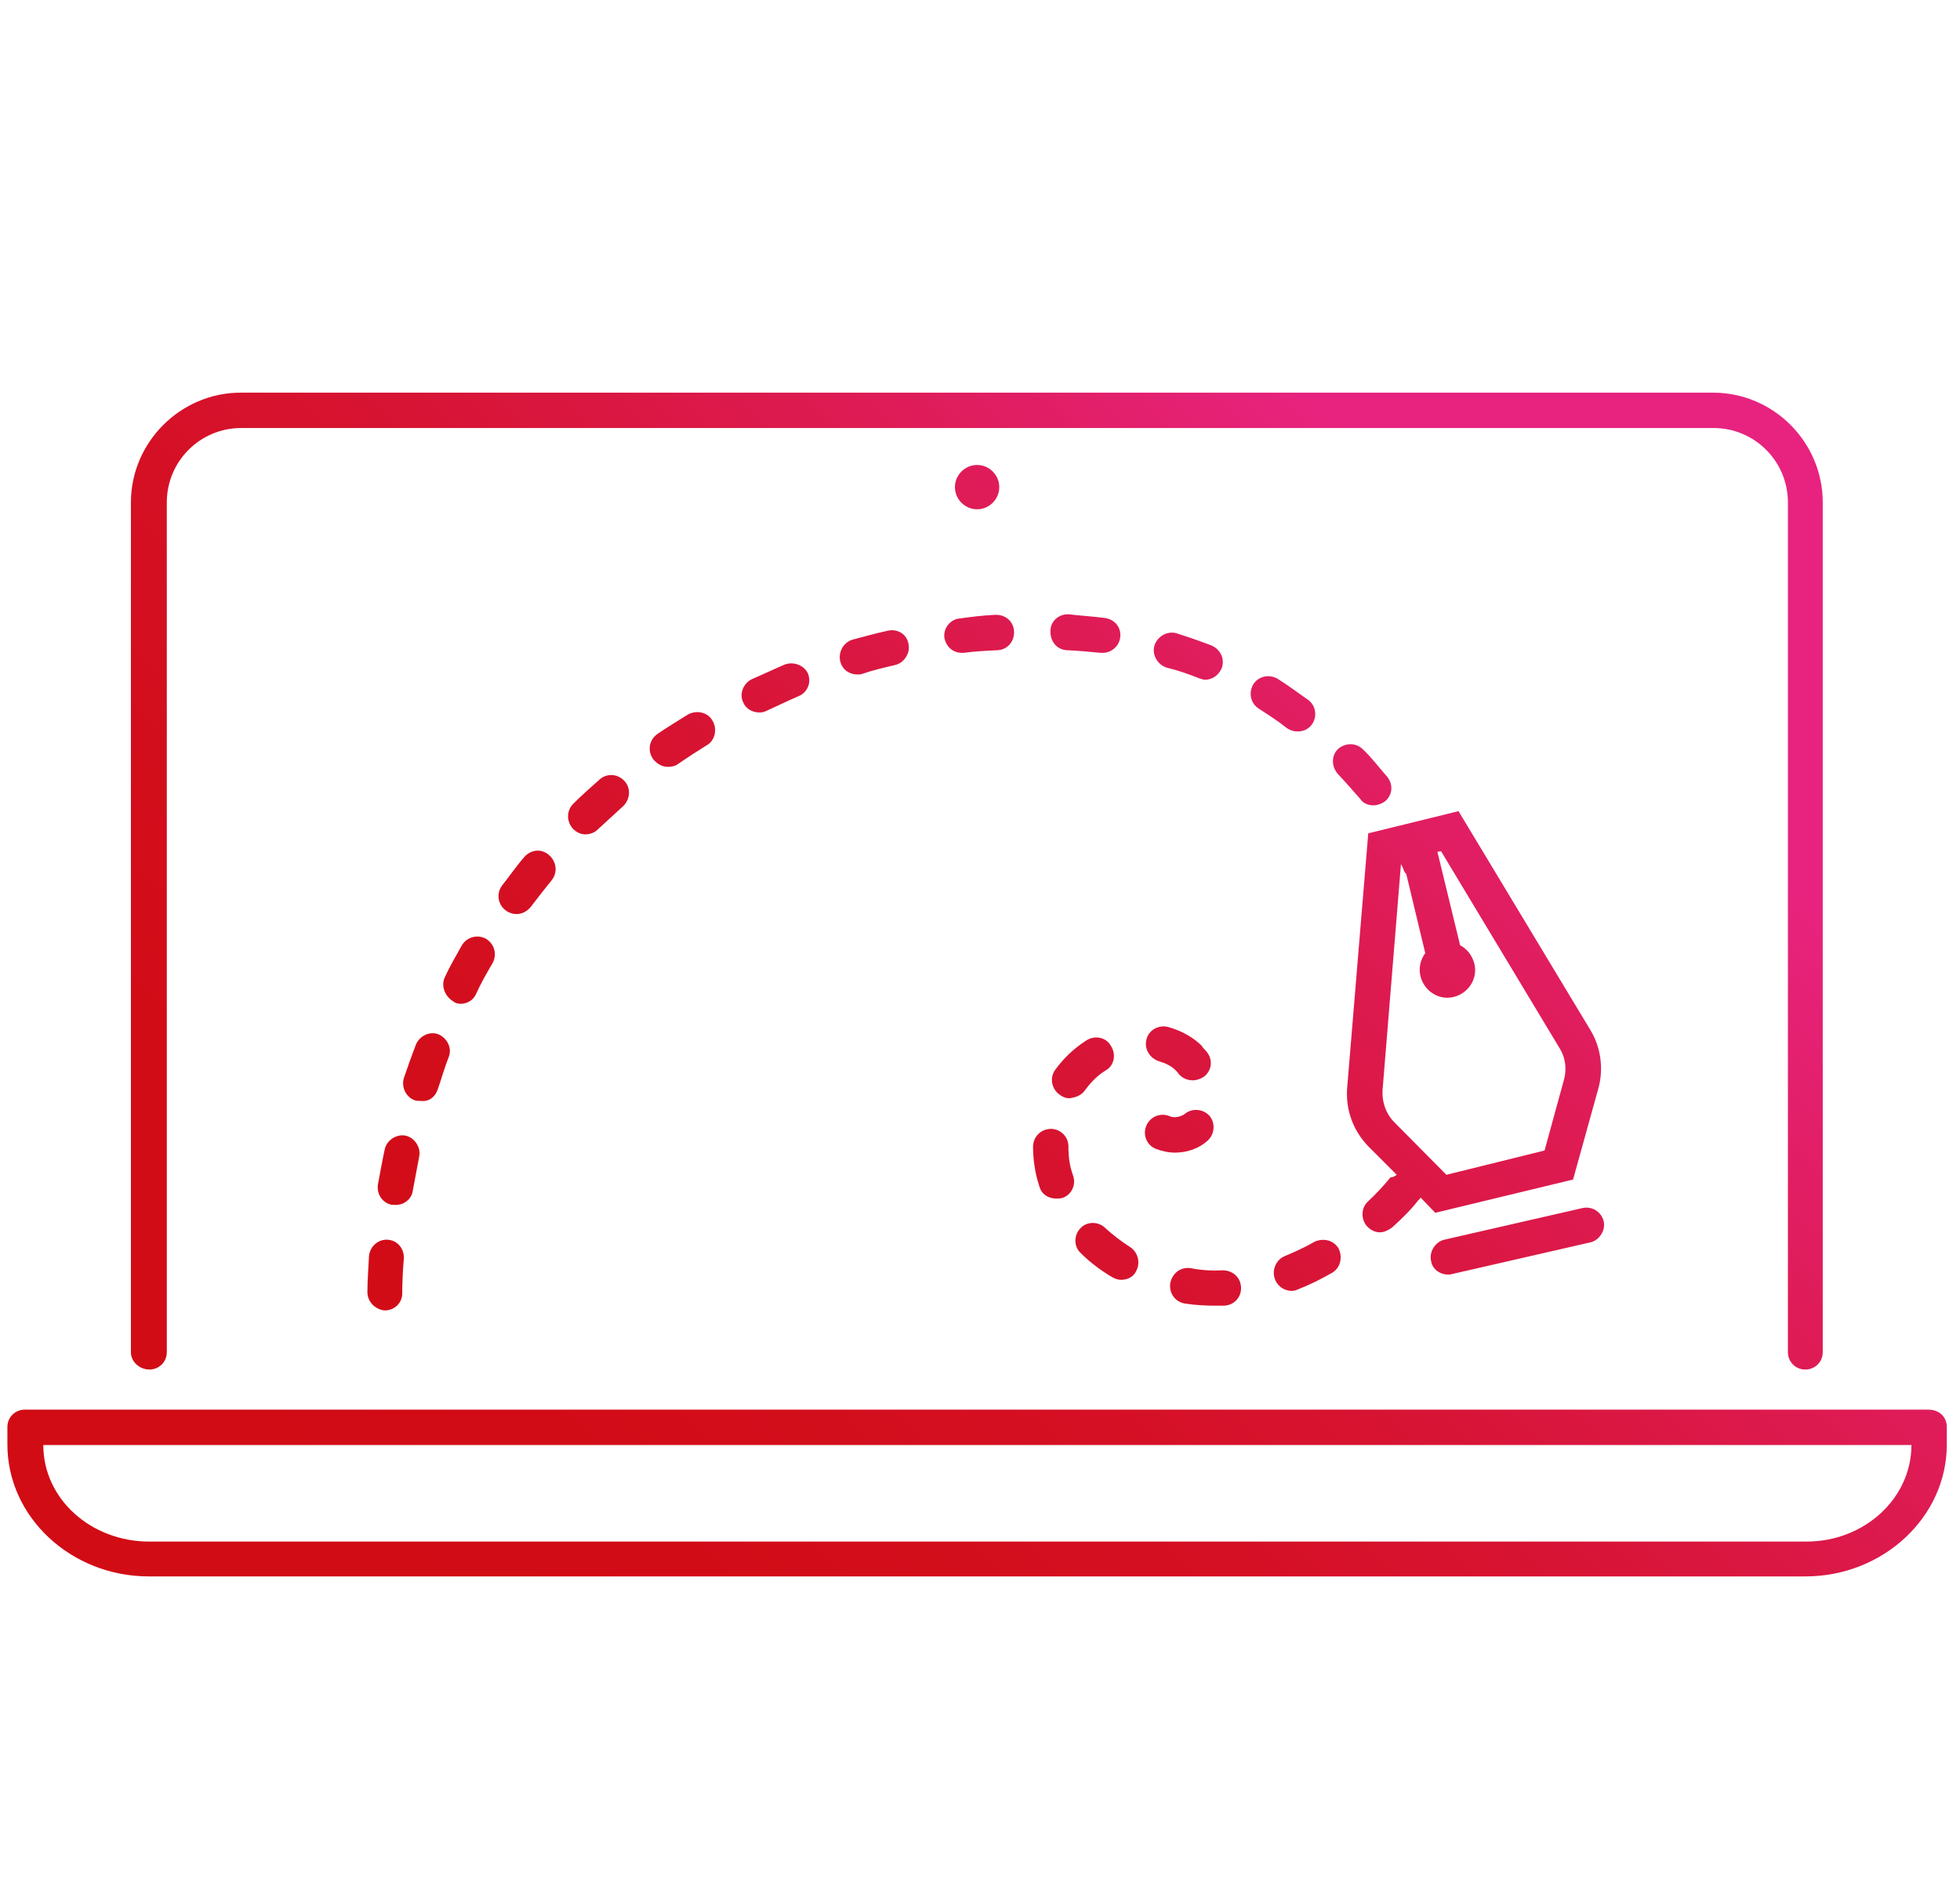 <?xml version="1.0" encoding="UTF-8"?> <!-- Generator: Adobe Illustrator 25.2.3, SVG Export Plug-In . SVG Version: 6.00 Build 0) --> <svg xmlns="http://www.w3.org/2000/svg" xmlns:xlink="http://www.w3.org/1999/xlink" version="1.1" id="Ebene_1" x="0px" y="0px" viewBox="0 0 371.3 360" style="enable-background:new 0 0 371.3 360;" xml:space="preserve"> <style type="text/css"> .st0{fill:url(#SVGID_1_);} </style> <g id="Hintergrund"> </g> <g id="Hilfslinien"> </g> <g id="Element"> <linearGradient id="SVGID_1_" gradientUnits="userSpaceOnUse" x1="74.513" y1="52.531" x2="344.923" y2="322.94" gradientTransform="matrix(1 0 0 -1 0 360)"> <stop offset="0" style="stop-color:#D10C15"></stop> <stop offset="7.307691e-03" style="stop-color:#D10C15"></stop> <stop offset="0.125" style="stop-color:#D20C17"></stop> <stop offset="0.226" style="stop-color:#D30E1C"></stop> <stop offset="0.32" style="stop-color:#D51025"></stop> <stop offset="0.41" style="stop-color:#D71331"></stop> <stop offset="0.498" style="stop-color:#DA1741"></stop> <stop offset="0.583" style="stop-color:#DE1B53"></stop> <stop offset="0.666" style="stop-color:#E21F68"></stop> <stop offset="0.747" style="stop-color:#E7237E"></stop> <stop offset="0.75" style="stop-color:#E7237F"></stop> </linearGradient> <path class="st0" d="M24.8,256.2v-161c0-11.4,9.4-20.8,20.8-20.8h278.9c11.5,0,20.8,9.4,20.8,20.8v161c0,1.9-1.5,3.3-3.3,3.3 c-1.9,0-3.3-1.5-3.3-3.3v-161c0-7.8-6.3-14.1-14.1-14.1H45.7c-7.8,0-14.1,6.3-14.1,14.1v161c0,1.9-1.5,3.3-3.3,3.3 S24.8,258.1,24.8,256.2z M368.8,270.4v3.3c0,13.8-12.1,25-26.8,25H28.2c-14.7,0-26.8-11.2-26.8-25v-3.3c0-1.9,1.5-3.3,3.3-3.3 h360.6C367.4,267.1,368.8,268.5,368.8,270.4z M362.1,273.8H8.2l0,0c0,10.2,9,18.3,20.1,18.3h313.9 C353.2,292.1,362.1,283.9,362.1,273.8L362.1,273.8z M185.1,96.5c2.3,0,4.2-1.9,4.2-4.2s-1.9-4.2-4.2-4.2c-2.3,0-4.2,1.9-4.2,4.2 S182.8,96.5,185.1,96.5z M210.7,242c0.5,0.3,1.1,0.5,1.7,0.5c1.1,0,2.3-0.5,2.8-1.6c0.9-1.6,0.4-3.6-1.1-4.6 c-1.7-1.1-3.3-2.3-4.7-3.6c-1.3-1.3-3.5-1.3-4.7,0c-1.3,1.3-1.3,3.5,0,4.7C206.5,239.2,208.5,240.7,210.7,242z M224.5,247 c1.9,0.3,3.9,0.4,5.9,0.4c0.5,0,0.9,0,1.5,0c1.9-0.1,3.3-1.6,3.2-3.5c-0.1-1.9-1.6-3.2-3.5-3.2c-2,0.1-4,0-6-0.4 c-1.9-0.3-3.5,0.9-3.9,2.8C221.4,245,222.6,246.7,224.5,247z M205.6,206.5c1.1-1.5,2.4-2.8,3.9-3.7c1.6-0.9,2-3.1,0.9-4.7 c-0.9-1.6-3.1-2-4.7-0.9c-2.3,1.5-4.2,3.3-5.8,5.5c-1.1,1.5-0.7,3.6,0.8,4.7c0.5,0.4,1.2,0.7,1.9,0.7 C204,207.9,204.9,207.5,205.6,206.5z M195.7,217.3c0,2.5,0.4,5.1,1.2,7.5c0.4,1.5,1.7,2.3,3.2,2.3c0.4,0,0.7,0,1.1-0.1 c1.7-0.5,2.7-2.4,2.1-4.2c-0.7-1.9-0.9-3.7-0.9-5.6s-1.6-3.3-3.3-3.3C197.2,213.9,195.7,215.4,195.7,217.3z M219,217.7 c1.1,0.4,2.3,0.7,3.6,0.7c2.3,0,4.6-0.8,6.2-2.3c1.3-1.2,1.5-3.3,0.3-4.7c-1.2-1.3-3.3-1.5-4.7-0.3c-0.7,0.5-2,0.8-2.8,0.4 c-1.7-0.7-3.6,0-4.4,1.7C216.4,215,217.2,217,219,217.7z M264.6,222.6l-5.4-5.4c-2.8-2.9-4.3-6.8-4-11l4-48.3l17.1-4.2l25,41.5 c2,3.3,2.5,7.4,1.5,11l-4.8,17.3l-26.1,6.3l-2.8-2.9c-0.1,0.3-0.3,0.4-0.4,0.5c-1.3,1.7-3.1,3.5-5,5.2c-0.7,0.5-1.5,0.9-2.3,0.9 c-0.9,0-1.7-0.4-2.4-1.1c-1.2-1.3-1.2-3.5,0.1-4.7c1.6-1.5,3.1-3.1,4.3-4.6C263.8,223.1,264.2,222.9,264.6,222.6z M264.1,212.6 l9.9,10l18.6-4.6l3.7-13.5c0.5-1.9,0.3-4-0.8-5.8l-22.5-37.4l-0.7,0.1l4.3,17.7c1.3,0.7,2.3,1.9,2.7,3.5c0.7,2.8-1.1,5.6-3.9,6.3 c-2.8,0.7-5.6-1.1-6.3-3.9c-0.4-1.6,0-3.2,0.9-4.4l-3.6-15c-0.3-0.3-0.4-0.5-0.5-0.8c-0.1-0.4-0.4-0.8-0.5-1.1l-3.5,43 C261.8,208.9,262.6,211.1,264.1,212.6z M244.7,244.6c0.4,0,0.8-0.1,1.2-0.3c2.1-0.8,4.3-1.9,6.4-3.1c1.6-0.9,2.1-2.9,1.3-4.6 c-0.9-1.6-2.9-2.1-4.6-1.3c-1.9,1.1-3.7,1.9-5.6,2.7c-1.7,0.7-2.5,2.7-1.9,4.3C242,243.8,243.4,244.6,244.7,244.6z M217.2,196.9 c-0.5,1.7,0.5,3.6,2.4,4.2c1.3,0.4,2.4,0.9,3.3,1.9c0.1,0.1,0.3,0.3,0.4,0.5c0.7,0.8,1.6,1.2,2.7,1.2c0.7,0,1.5-0.3,2.1-0.7 c1.5-1.2,1.7-3.2,0.5-4.7c-0.4-0.5-0.8-0.8-0.9-1.1c-1.7-1.7-3.9-2.9-6.4-3.6C219.5,194.1,217.6,195.2,217.2,196.9z M260.2,152.6 c0.7,0,1.5-0.3,2.1-0.7c1.5-1.2,1.7-3.2,0.5-4.7c-1.5-1.7-2.9-3.6-4.6-5.2c-1.3-1.3-3.3-1.3-4.7-0.1c-1.3,1.2-1.3,3.3-0.1,4.7 c1.5,1.6,2.9,3.2,4.3,4.8C258.2,152.2,259.2,152.6,260.2,152.6z M227.1,128.5c0.4,0.1,0.8,0.3,1.2,0.3c1.3,0,2.5-0.8,3.1-2.1 c0.7-1.7-0.1-3.6-1.9-4.4c-2.1-0.8-4.4-1.6-6.6-2.3c-1.7-0.5-3.6,0.5-4.2,2.3c-0.5,1.7,0.5,3.6,2.3,4.2 C223.1,127,225.1,127.7,227.1,128.5z M245.8,138.6c1.1,0,2-0.4,2.7-1.3c1.1-1.5,0.8-3.6-0.7-4.7c-1.9-1.3-3.7-2.7-5.8-4 c-1.6-0.9-3.6-0.5-4.6,1.1c-0.9,1.6-0.5,3.6,1.1,4.6c1.7,1.1,3.6,2.3,5.2,3.6C244.4,138.4,245.1,138.6,245.8,138.6z M202.1,123.2 c2.3,0.1,4.4,0.3,6.4,0.5c0.1,0,0.3,0,0.4,0c1.6,0,3.1-1.2,3.3-2.9c0.3-1.9-1.1-3.5-2.9-3.7c-2.1-0.3-4.4-0.4-6.8-0.7 c-1.9-0.1-3.5,1.3-3.5,3.1C198.9,121.5,200.2,123.1,202.1,123.2z M78.2,225.6c0.4-2.1,0.8-4.3,1.2-6.4c0.4-1.7-0.8-3.6-2.5-4 c-1.7-0.4-3.6,0.8-4,2.5c-0.5,2.3-0.9,4.6-1.3,6.7c-0.3,1.9,0.9,3.6,2.7,3.9c0.1,0,0.4,0,0.5,0C76.5,228.4,78,227.2,78.2,225.6z M69.9,238c-0.1,2.3-0.3,4.6-0.3,6.8c0,1.9,1.5,3.3,3.2,3.5c0,0,0,0,0.1,0c1.9,0,3.3-1.5,3.3-3.2c0-2.1,0.1-4.3,0.3-6.6 c0.1-1.9-1.2-3.5-3.1-3.6C71.7,234.8,70.1,236.1,69.9,238z M99.4,162.3c-1.5,1.7-2.8,3.6-4.3,5.5c-1.1,1.5-0.8,3.6,0.7,4.7 c0.5,0.4,1.3,0.7,2,0.7c1.1,0,2-0.5,2.7-1.3c1.3-1.7,2.7-3.5,4-5.1c1.2-1.5,0.9-3.5-0.4-4.7C102.6,160.7,100.6,161,99.4,162.3z M82.9,206.5c0.7-2,1.3-4.2,2.1-6.2c0.7-1.7-0.3-3.6-1.9-4.3c-1.7-0.7-3.6,0.3-4.3,1.9c-0.8,2.1-1.6,4.3-2.3,6.4 c-0.5,1.7,0.4,3.6,2.1,4.2c0.4,0.1,0.7,0.1,1.1,0.1C81.2,208.8,82.4,207.9,82.9,206.5z M87.3,190.2c1.2,0,2.4-0.7,2.9-1.9 c0.9-2,2-3.9,3.1-5.8c0.9-1.6,0.4-3.6-1.2-4.6c-1.6-0.9-3.6-0.4-4.6,1.2c-1.1,2-2.3,4-3.2,6c-0.8,1.6-0.1,3.6,1.5,4.6 C86.3,190.1,86.8,190.2,87.3,190.2z M148.7,125.9c-2.1,0.9-4.2,1.9-6.3,2.8c-1.6,0.8-2.4,2.8-1.6,4.4c0.5,1.2,1.7,1.9,3.1,1.9 c0.5,0,0.9-0.1,1.5-0.4c2-0.9,4-1.9,5.9-2.7c1.7-0.7,2.5-2.7,1.7-4.4C152.3,126.1,150.4,125.3,148.7,125.9z M178.9,120.8 c0.3,1.7,1.6,2.9,3.3,2.9c0.1,0,0.3,0,0.4,0c2.1-0.3,4.3-0.4,6.4-0.5c1.9-0.1,3.2-1.7,3.1-3.6c-0.1-1.9-1.7-3.2-3.6-3.1 c-2.3,0.1-4.6,0.4-6.8,0.7C180,117.4,178.7,119,178.9,120.8z M113.7,147.6c-1.7,1.5-3.5,3.1-5.1,4.7c-1.3,1.3-1.3,3.3-0.1,4.7 c0.7,0.7,1.5,1.1,2.4,1.1c0.8,0,1.7-0.3,2.3-0.9c1.6-1.5,3.2-2.9,4.8-4.4c1.3-1.2,1.6-3.3,0.4-4.7S115.2,146.4,113.7,147.6z M168.2,119.5c-2.3,0.5-4.4,1.1-6.7,1.7c-1.7,0.5-2.8,2.4-2.3,4.2c0.4,1.5,1.7,2.4,3.2,2.4c0.3,0,0.7,0,0.9-0.1 c2-0.7,4.2-1.2,6.3-1.7c1.7-0.4,2.9-2.3,2.5-4C171.8,120.2,170.1,119.1,168.2,119.5z M130.3,135.4c-1.9,1.2-3.9,2.4-5.8,3.7 c-1.5,1.1-1.9,3.1-0.8,4.7c0.7,0.9,1.7,1.5,2.8,1.5c0.7,0,1.3-0.1,1.9-0.5c1.7-1.2,3.6-2.4,5.5-3.6c1.6-0.9,2-3.1,1.1-4.6 C134.1,134.9,131.9,134.5,130.3,135.4z M274.3,241.5c0.3,0,0.5,0,0.8-0.1l26.2-6c1.7-0.4,2.9-2.3,2.5-4c-0.4-1.7-2.1-2.9-4-2.5 l-26.2,6c-1.7,0.4-2.9,2.3-2.5,4C271.3,240.4,272.7,241.5,274.3,241.5z"></path> </g> </svg> 